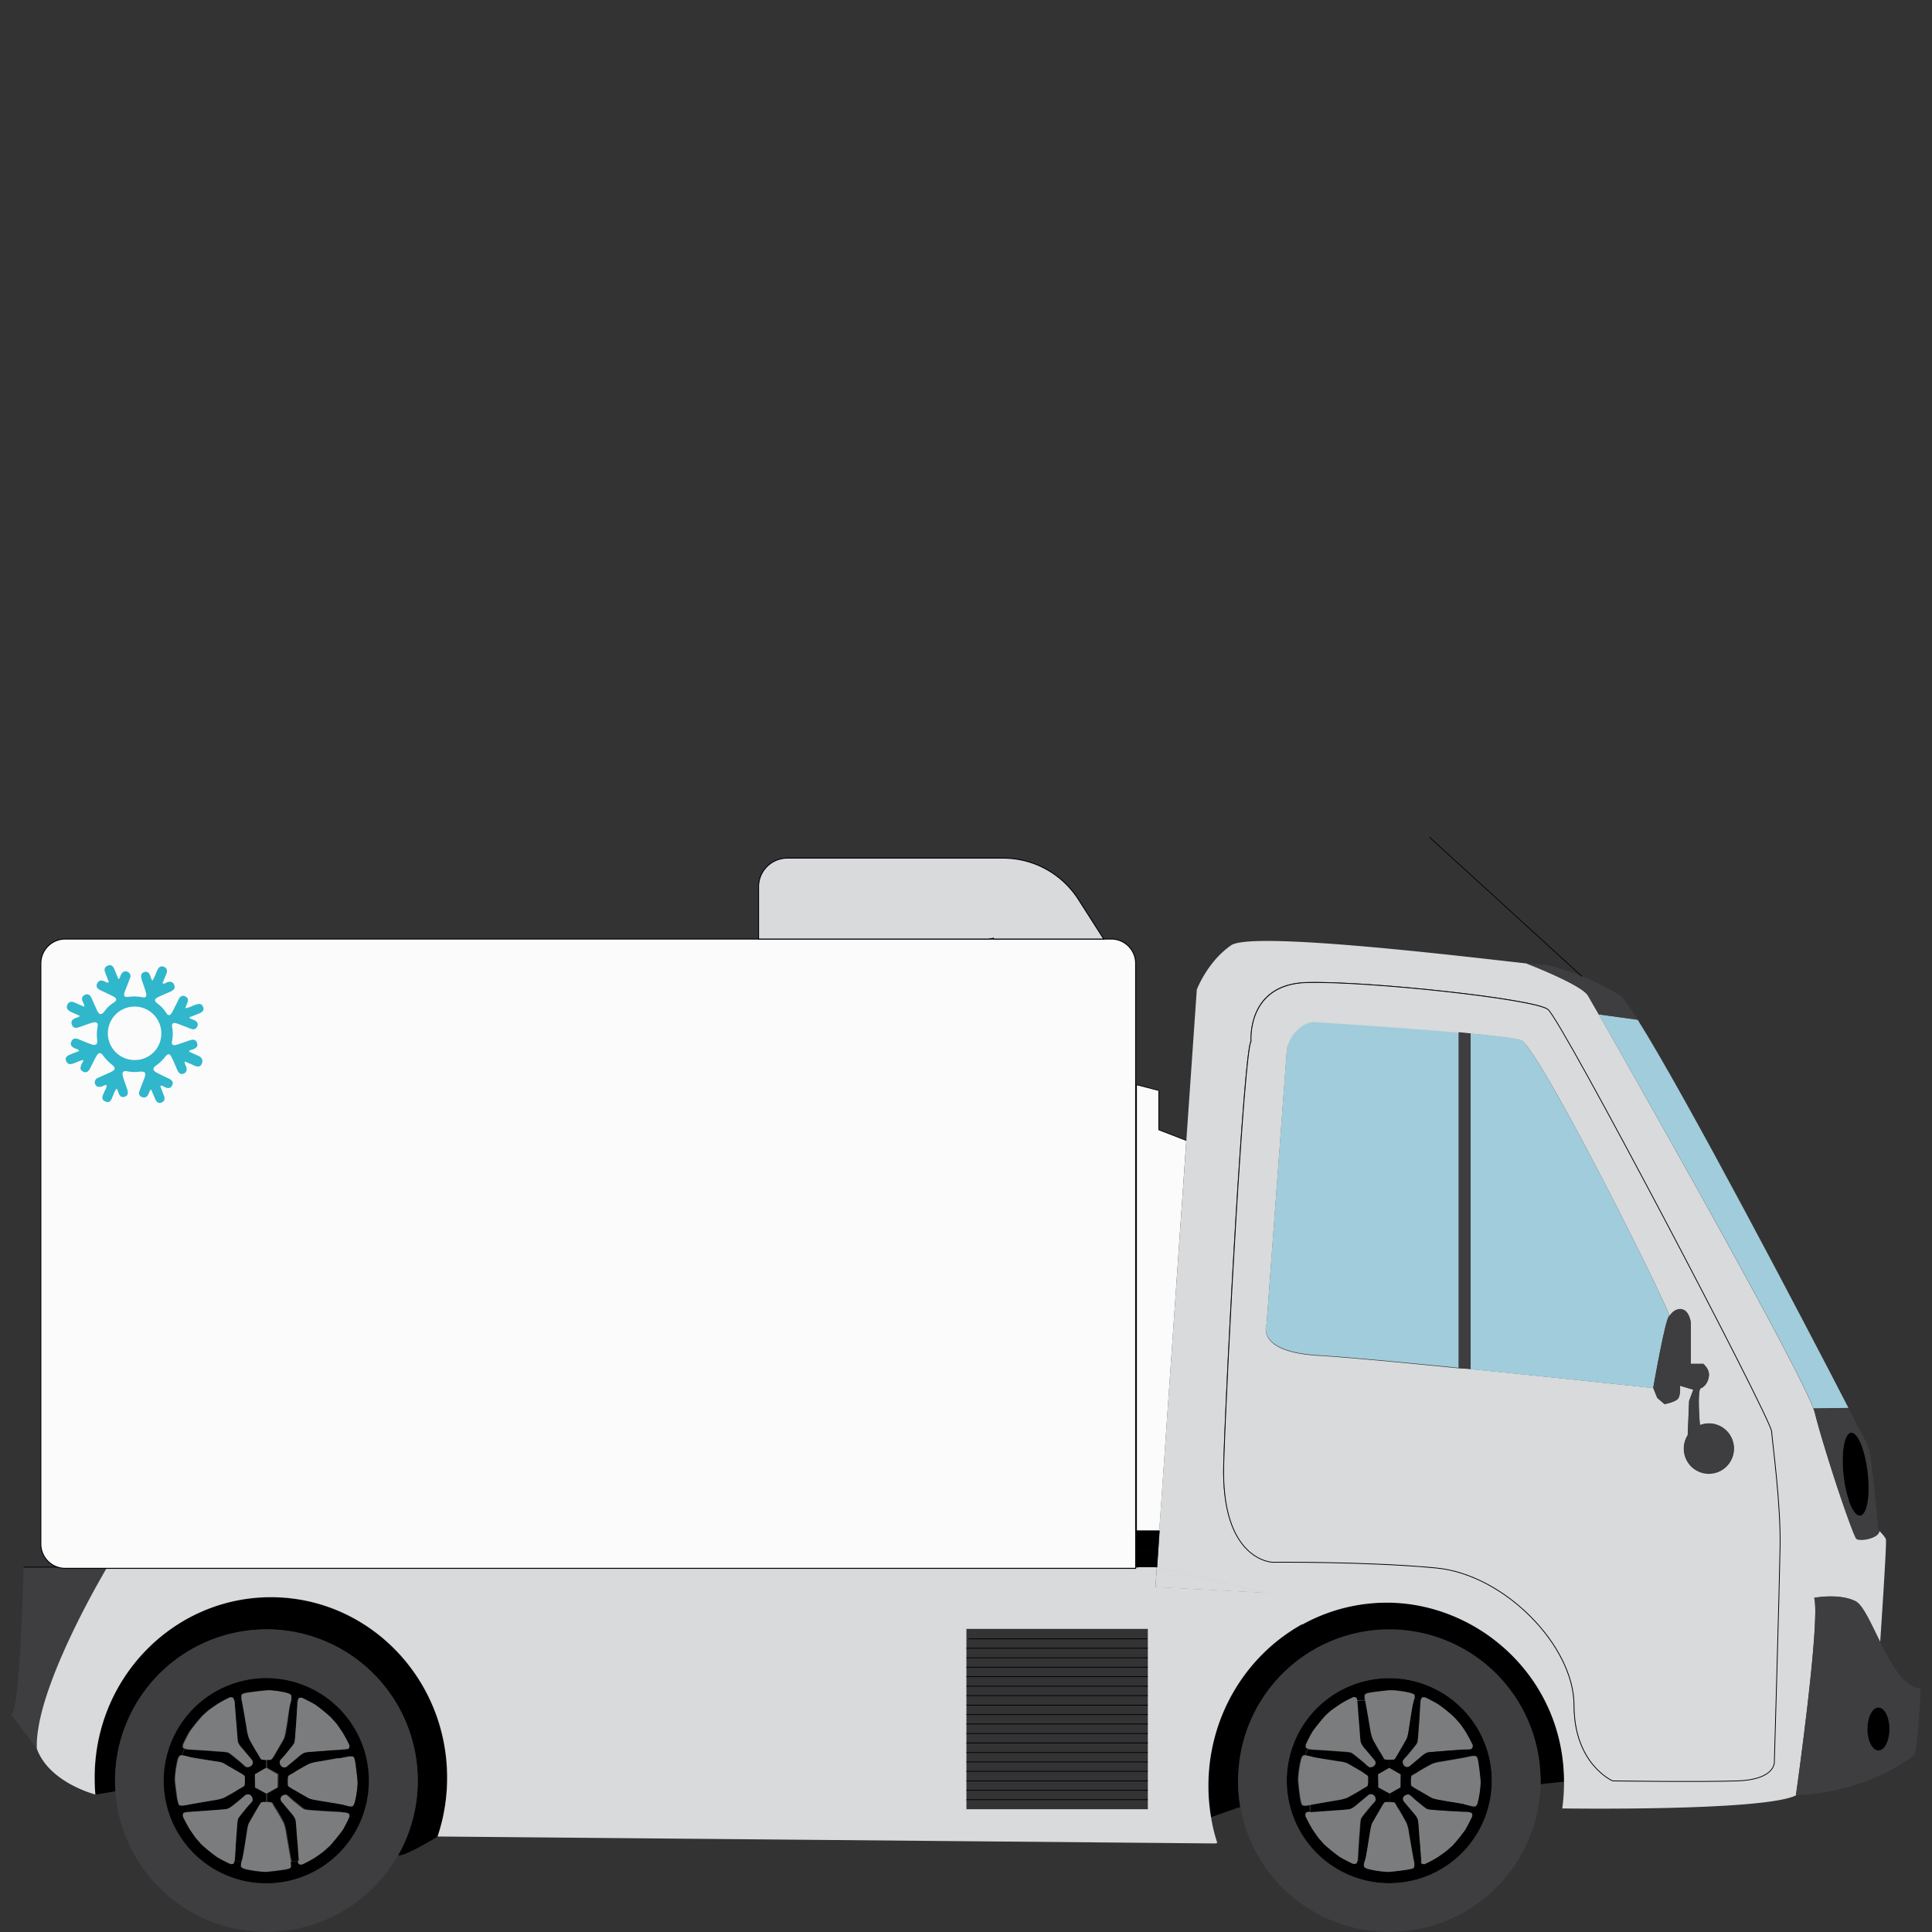 <svg id="Livello_1" data-name="Livello 1" xmlns="http://www.w3.org/2000/svg" viewBox="0 0 1200 1200"><rect x="0" y="0" width="1200" height="1200" fill="#333333" stroke="none"/><defs><style>.cls-1{fill:#7b7c7e;}.cls-2{fill:#3e3d40;}.cls-3{fill:#a1ccdb;}.cls-4,.cls-7{fill:#fbfbfb;}.cls-5,.cls-9{fill:#d9dadb;}.cls-6{fill:none;stroke-width:0.48px;}.cls-6,.cls-7,.cls-9{stroke:#00000b;stroke-miterlimit:10;}.cls-7,.cls-9{stroke-width:0.58px;}.cls-8{fill:#30b7cc;}</style></defs><path class="cls-1" d="M883.34,1157.72c-.43-.11-.65-.75-.65-1.29a3.65,3.65,0,0,1-.1-1c-.11-.65-.76-10.27-1-12.54s-.75-10.06-1-12-2.38-4.22-3.14-5.08-5.08-6.06-5.62-6.71a2.93,2.93,0,0,1-.54-2.16,2.49,2.49,0,0,1,1-1.51,3.42,3.42,0,0,1,2.81-.76c.87.22,2.82,2.38,4.33,3.57s5.51,4.65,6.81,5.3,6.27.75,9.84,1.08c2.7.21,9.3.54,13,.75,1.19.11,2.16.11,2.48.11,1.3.11,2.81.43,3,1.3a3,3,0,0,1-.22,2.16c-.32.87-3,6-4,7.68a110.66,110.66,0,0,1-8,9.95c-.21.1-2.59,2.27-3.46,3s-3.67,2.71-5.51,4a75.64,75.64,0,0,1-8.22,4.44A3.1,3.1,0,0,1,883.34,1157.72Z"/><path class="cls-2" d="M1166.52,949.91l1,1c-.44,4.65-12.11,6.7-14.38,4.86-1-.75-4.44-9.94-8.55-22.16l3.9-1.3c2,5.73,4.54,9.3,6.92,9,4.1-.44,6.27-12.33,4.65-26.6-.11-1.08-.22-2.17-.44-3.25l2.92-.43C1164.79,926.88,1166.52,949.91,1166.52,949.91Z"/><path d="M861.5,995.32c56.55,0,110,46.28,110.07,111.26l-14.7,1.62V1106A94,94,0,0,0,769,1106a102.57,102.57,0,0,0,1.4,16.43l-1.08.22-17.19,6.06a113.06,113.06,0,0,1-1.62-19.25c0-43.47,23.68-81.31,58.38-100.56A107.86,107.86,0,0,1,861.5,995.32Z"/><path d="M146.58,1069.28c-.22-2.27-.87-11.9-1-12.55a1.28,1.28,0,0,0-.1-.54L150,1056c0,.21.1.43.1.65.44,1.62,3,17,3,17a26.42,26.42,0,0,0,1.52,6.27c1,2,4,7.46,5,8.76s2.16,3.79,2.49,4a10.27,10.27,0,0,0,2.48.33h.54v5l-6.92,4,.11,8.22,7,3.78-.11,5.19h-1.94a2.08,2.08,0,0,0-1.3.43,35.73,35.73,0,0,0-2.06,3.25c-.32.65-5.29,9.08-5.51,9.62s-.76,2.7-.87,3.14-1.08,7-1.08,7-1.4,9.19-1.83,10.81c-.22.75-.44,1.73-.65,2.59l-4.22-.43a2.93,2.93,0,0,0,.11-1c.11-1.3.65-11.79,1-15.36s.43-8.54,1.08-9.84,4.11-5.29,5.3-6.81,3.35-3.46,3.57-4.32a3.44,3.44,0,0,0-.76-2.81,2.53,2.53,0,0,0-3.67-.44c-.65.54-5.84,4.87-6.71,5.63s-3.13,2.81-5.08,3-9.73.76-12,1c-2.06.21-10.49.75-12.22.86l-.22-4.43c3-.65,16.55-2.92,16.55-2.92a34.44,34.44,0,0,0,6.27-1.51c1.94-1,7.46-4,8.76-5s3.78-2.05,4-2.49a10.75,10.75,0,0,0,.32-2.48v-2.6a2.05,2.05,0,0,0-.43-1.29,34.38,34.38,0,0,0-3.25-2.06c-.54-.32-9.08-5.3-9.62-5.51s-2.7-.76-3.13-.87-7-1.08-7-1.08-9.19-1.51-10.81-1.84a46.22,46.22,0,0,0-4.65-1.08l1.51-4a10.15,10.15,0,0,0,1.95.43c1.29.11,11.89.65,15.35,1s8.54.32,9.84,1.08,5.3,4.11,6.81,5.3,3.46,3.35,4.33,3.56a3.41,3.41,0,0,0,2.81-.75,2.55,2.55,0,0,0,.43-3.68c-.54-.65-4.87-5.84-5.62-6.7s-2.81-3.14-3.14-5.09C147.33,1079.44,146.79,1071.55,146.58,1069.28Z"/><path class="cls-1" d="M854.36,1095.23a2.42,2.42,0,0,1-1,1.51,3.45,3.45,0,0,1-2.81.76c-.86-.22-2.81-2.38-4.32-3.57s-5.52-4.65-6.82-5.3-6.27-.76-9.84-1.08-14.05-.87-15.35-1a10.14,10.14,0,0,1-2-.44,1.83,1.83,0,0,1-1.08-.86,3.07,3.07,0,0,1,.22-2.16c.32-.87,3-6.06,4-7.68a96.94,96.94,0,0,1,8.11-10c.11-.21,2.49-2.27,3.35-3s3.68-2.7,5.52-3.89a74.34,74.34,0,0,1,8.21-4.43,4.24,4.24,0,0,1,2,.22c.43.21.65,1.08.76,1.73a.87.87,0,0,0,.1.54c.11.64.76,10.27,1,12.54s.75,10,1,12,2.38,4.22,3.14,5.08,5.08,6.06,5.62,6.71A5.79,5.79,0,0,1,854.36,1095.23Z"/><path class="cls-3" d="M906.05,849.57c-36.66-3.68-71.36-6.92-86.83-7.79-39.79-2.27-32.54-19.46-32.54-19.46l12.65-171.49c5-15.89,16.33-16.33,16.33-16.33s52.22,3.25,90.39,6.6Z"/><path d="M862.91,1042.35A63.69,63.69,0,1,1,799.22,1106,63.73,63.73,0,0,1,862.91,1042.35Zm20.54,12c-.54.1-.86.75-1.08,1.62l-4-.44a3.38,3.38,0,0,0,.21-1.62c-.1-.65.44-1.29-1.94-2.27s-10.81-2.16-13.3-1.94-10.27,1.08-12.11,1.4-3.24.65-3.68,1.3a6.14,6.14,0,0,0,0,3.46l-4.54.22c-.11-.65-.21-1.52-.76-1.73s-1.62-.44-1.94-.22a75.22,75.22,0,0,0-8.22,4.43c-1.84,1.3-4.65,3.25-5.51,3.89s-3.25,2.92-3.36,3c-1.51,1.52-7,8.33-8.1,10s-3.68,6.81-4,7.68a3.07,3.07,0,0,0-.21,2.16c.11.43.54.65,1.08.86l-1.51,4h-.22c-.65.11-1.3-.43-2.27,1.95a61.3,61.3,0,0,0-2,13.3c.11,2.49,1.08,10.27,1.41,12.11s.65,3.24,1.3,3.68,2.59.21,4.21-.11c.11,0,.22-.11.44-.11l.21,4.43h-.21c-.65.11-2.06.11-2.28.76s-.43,1.62-.21,1.95a74.34,74.34,0,0,0,4.43,8.21c1.3,1.84,3.25,4.65,3.89,5.52s2.92,3.24,3,3.46a115.94,115.94,0,0,0,10,8.11,77.88,77.88,0,0,0,7.68,4,3.07,3.07,0,0,0,2.16.21c.65-.1,1-1.08,1.19-2l4.21.43a20.27,20.27,0,0,0-.43,2.27c.11.65-.43,1.3,2,2.27s10.81,2.06,13.3,2,10.27-1.08,12.11-1.41,3.24-.64,3.67-1.29a4.5,4.5,0,0,0,.11-2.81l4.22-.76c.11.54.32,1.19.65,1.3.65.21,1.62.43,1.94.21a74.31,74.31,0,0,0,8.22-4.43c1.84-1.3,4.65-3.24,5.52-4s3.24-2.92,3.46-3a111.36,111.36,0,0,0,8-10c1-1.73,3.67-6.81,4-7.67a3.1,3.1,0,0,0,.21-2.17c-.21-.75-1.73-1.18-3-1.29-.33,0-1.19-.11-2.49-.11l.22-4.65a9.35,9.35,0,0,0,1.19.22c1.62.43,4.21,1.19,4.86,1.08s1.3.43,2.27-2,2.06-10.81,2-13.3-1.08-10.27-1.41-12.11-.65-3.24-1.3-3.67-2.59-.22-4.21.1c-.33.11-1.08.22-2.16.44l-.22-4.76a15.62,15.62,0,0,1,1.73-.11c.65-.11,2.05-.11,2.27-.76s.43-1.62.22-1.94a74.71,74.71,0,0,0-4.44-8.22c-1.29-1.84-3.24-4.65-3.89-5.51s-2.92-3.25-3-3.36a114.31,114.31,0,0,0-9.94-8.11c-1.73-1-6.82-3.78-7.68-4.1A3.42,3.42,0,0,0,883.45,1054.36Z"/><polygon class="cls-1" points="869.93 1102.04 869.83 1110.15 862.91 1114.04 855.99 1110.26 855.88 1101.93 862.8 1097.93 869.93 1102.04"/><path class="cls-1" d="M217.18,1126.8A3.07,3.07,0,0,1,217,1129c-.33.87-3,6-4,7.68a98.28,98.28,0,0,1-8.11,9.95c-.22.1-2.6,2.27-3.36,3s-3.67,2.71-5.51,4a75.64,75.64,0,0,1-8.22,4.44,4.2,4.2,0,0,1-1.94-.22c-.54-.22-.76-1.3-.76-2v-.22c-.11-.65-.76-10.27-1-12.54s-.76-10.06-1-12-2.38-4.22-3.13-5.09-5.08-6-5.63-6.7a3,3,0,0,1-.54-2.16,2.51,2.51,0,0,1,1-1.52,3.43,3.43,0,0,1,2.81-.75c.86.21,2.81,2.38,4.32,3.57s5.52,4.64,6.82,5.29,6.27.76,9.83,1.08c2.82.22,10.06.65,13.52.76a15.78,15.78,0,0,0,1.84.11C215.34,1125.61,217,1125.93,217.18,1126.8Z"/><path d="M180.2,1058.79c.22-.87.65-2.16.87-3.25l4,.44a6.23,6.23,0,0,0-.22,1.51c-.11,1.3-.65,11.79-1,15.35s-.43,8.55-1.08,9.84-4.11,5.3-5.3,6.82-3.35,3.46-3.57,4.32a3.44,3.44,0,0,0,.76,2.81,2.83,2.83,0,0,0,1.51,1,2.86,2.86,0,0,0,2.17-.55c.64-.54,5.83-4.86,6.7-5.62s3.13-2.81,5.08-3.13,9.73-.76,12-1c1.19-.1,4.54-.32,7.46-.54l.44,5.08c-5,.87-11.57,2.06-11.57,2.06a26.75,26.75,0,0,0-6.27,1.51c-2,1-7.47,4-8.76,5s-3.79,2.16-4,2.48a10.41,10.41,0,0,0-.33,2.49v2.6a2.05,2.05,0,0,0,.43,1.29c.22.22,2.71,1.73,3.25,2.06s9.08,5.3,9.62,5.51,2.7.76,3.25.87l7,1.19s7.57,1.19,10.17,1.73l-.22,4.65c-3.46-.22-10.7-.65-13.51-.76-3.57-.33-8.55-.43-9.84-1.08s-5.3-4.11-6.82-5.3-3.46-3.35-4.32-3.57a3.4,3.4,0,0,0-2.81.76,2.52,2.52,0,0,0-.43,3.67c.54.65,4.86,5.84,5.62,6.71s2.81,3.13,3.13,5.08.76,9.73,1,12,.86,11.9,1,12.54v.22l-4.33.65c0-.22-.1-.43-.1-.76-.44-1.62-3-17-3-17a34.25,34.25,0,0,0-1.51-6.27c-1-2-4-7.47-5-8.76s-2.16-3.79-2.49-4a10.27,10.27,0,0,0-2.48-.33H166l.11-5.19L173,1110l.11-8.11-7.14-4.11v-5H168a2.05,2.05,0,0,0,1.29-.43c.22-.22,1.73-2.71,2.06-3.25s5.3-9.08,5.51-9.62.76-2.7.87-3.25,1.19-7,1.19-7S179.77,1060.3,180.2,1058.79Z"/><polygon class="cls-4" points="736.83 708.35 720.07 950.66 705.91 950.66 705.91 673.75 719.75 677.32 719.75 701.76 736.83 708.35"/><path class="cls-5" d="M790.25,970.23S849.5,969.8,892,973.8s85.53,48.44,85.53,85.2,24,47,24,47,53.42.76,77.42,0,23-11.79,23-11.79,3.14-107.8,3.57-134.07-4.54-62.39-5.41-71.47S969.73,633.1,961.19,626.61,849.17,609,811.55,610s-34.71,36.55-34.71,36.55c-4.33,4.11-15.25,202.3-17,262.42C758.13,969.37,790.25,970.23,790.25,970.23Zm336-95.36a23.56,23.56,0,0,1,1,3c3.46,13.74,11.14,38,17.19,55.8,4.22,12.22,7.68,21.41,8.55,22.16,2.27,1.84,14-.21,14.38-4.86,1.3,1.29,3.46,3.67,4,5.08.65,2-3.57,64-3.57,64-5.84-11.79-10.81-23.25-15.46-25.52-10.17-5-25.52-2-25.52-2,4.11,14-11.35,122.61-11.35,122.61-19.9,10-145.11,8.11-145.11,8.11a123.2,123.2,0,0,0,1.08-16.54c-.1-65-53.52-111.26-110.07-111.26a108.32,108.32,0,0,0-52.55,13.62l-.21-.54L788,989.7l-69.53-16.11h.22l1.51-22.71H720l16.86-242.53,6.49-93.63s6.38-17.19,21.3-27.57c12.87-9,144.13,6.92,183.27,11.24,0,0,34.39,13.19,38.39,20,.54.87,2.92,5,6.81,11.79C1019.47,676.46,1114.41,843.94,1126.3,874.87Z"/><path class="cls-2" d="M1159.93,1073.93c0,7.35,3,13.3,6.81,13.3s6.81-6,6.81-13.3-3-13.3-6.81-13.3S1159.93,1066.47,1159.93,1073.93Zm8-54c6.92,14.17,15.14,28.76,25.08,28.65,0,0-1.94,40.12-4.21,41.74-33.74,25.09-73.31,24.65-73.31,24.65s15.35-108.55,11.35-122.61c0,0,15.35-2.92,25.52,2.05C1157.12,996.72,1162.09,1008.19,1167.93,1020Z"/><path class="cls-1" d="M168.63,1119.66c.44.22,1.63,2.71,2.49,4s4,6.82,5,8.76a26.53,26.53,0,0,1,1.52,6.27s2.59,15.36,3,17a1.71,1.71,0,0,1,.1.76c.22,1.4.33,2.91,0,3.46s-1.83,1-3.67,1.29-9.63,1.3-12.11,1.41a61.3,61.3,0,0,1-13.3-1.95c-2.38-.86-1.84-1.62-1.95-2.27a5.64,5.64,0,0,1,.43-2.27,26.5,26.5,0,0,0,.65-2.59c.44-1.63,1.84-10.82,1.84-10.82s1.08-6.48,1.08-7a14.54,14.54,0,0,1,.87-3.14c.21-.54,5.19-9.08,5.51-9.62a35.73,35.73,0,0,1,2.06-3.25,2.33,2.33,0,0,1,1.29-.43H166A23.31,23.31,0,0,1,168.63,1119.66Z"/><path d="M168.2,992.18c60.44,0,109.42,50.17,109.42,112a114.32,114.32,0,0,1-5.94,36.66s-21.09,12.86-24.33,11.46h0a94,94,0,1,0-175.81-46.17c0,2.16.11,4.32.21,6.48h-.21l-12.22,2.06c-.32-3.46-.43-6.92-.43-10.38C58.78,1042.35,107.76,992.18,168.2,992.18Z"/><path class="cls-2" d="M66.24,974.13c-4.65,7.89-44.87,76.77-43.36,112.12L7,1065c5.73-3.57,7.67-91.58,7.67-91.58H25.37Z"/><polygon class="cls-5" points="787.98 989.48 717.69 985.8 718.56 973.37 787.98 989.48"/><path d="M847.88,1056.63c.43,1.62,3,17,3,17a33.69,33.69,0,0,0,1.52,6.27c1,2,4,7.46,5,8.76s2.06,3.79,2.49,4a10.28,10.28,0,0,0,2.49.33h.54v5l-7,4,.11,8.22,7,3.78v5.19h-1.94a2.39,2.39,0,0,0-1.3.43,33.79,33.79,0,0,0-2,3.25c-.33.65-5.3,9.08-5.52,9.62s-.75,2.7-.86,3.14-1.19,7-1.19,7-1.41,9.19-1.84,10.81c-.22.75-.43,1.62-.65,2.59l-4.22-.43a2.93,2.93,0,0,0,.11-1c.11-1.3.65-11.79,1-15.36s.43-8.54,1.08-9.84,4.11-5.29,5.29-6.81,3.36-3.46,3.57-4.32a3.43,3.43,0,0,0-.75-2.81,2.51,2.51,0,0,0-1.52-1,2.83,2.83,0,0,0-2.16.54c-.54.54-5.84,4.87-6.7,5.63s-3.14,2.81-5.09,3.13-9.73.76-12,1c-2,.22-10.59.76-12.22.87l-.21-4.43c3-.65,16.54-2.92,16.54-2.92a33.69,33.69,0,0,0,6.27-1.52c2-1,7.46-4,8.76-5s3.78-2,4-2.49a10.27,10.27,0,0,0,.33-2.48v-2.6a2,2,0,0,0-.44-1.3c-.21-.21-2.7-1.73-3.24-2.05s-9.08-5.3-9.62-5.52-2.71-.75-3.25-.86-7-1.08-7-1.08-9.19-1.41-10.81-1.84a45,45,0,0,0-4.65-1.08l1.52-4a10.85,10.85,0,0,0,1.94.43c1.3.11,11.79.65,15.36,1s8.54.33,9.84,1.09,5.29,4.1,6.81,5.29,3.46,3.36,4.32,3.57a3.4,3.4,0,0,0,2.81-.76,2.76,2.76,0,0,0,1-1.51,2.87,2.87,0,0,0-.54-2.16c-.54-.65-4.87-5.84-5.63-6.71s-2.81-3.13-3.13-5.08-.76-9.73-1-12-.86-11.89-1-12.54a1.14,1.14,0,0,0-.11-.54l4.54-.22C847.77,1056.09,847.77,1056.41,847.88,1056.63Z"/><path class="cls-1" d="M849.28,1102.8a2.91,2.91,0,0,1,.44,1.29v2.6a9,9,0,0,1-.33,2.48c-.22.44-2.7,1.63-4,2.49s-6.81,4-8.76,5a34.25,34.25,0,0,1-6.27,1.51s-13.51,2.27-16.54,2.92c-.22,0-.33.11-.43.11-1.63.43-3.57.54-4.22.1s-.87-1.83-1.3-3.67-1.3-9.62-1.4-12.11a61.9,61.9,0,0,1,1.94-13.3c1-2.38,1.62-1.84,2.27-2h.22a40.23,40.23,0,0,1,4.65,1.08c1.62.44,10.81,1.84,10.81,1.84s6.49,1.08,7,1.08a17.69,17.69,0,0,1,3.24.87c.54.21,9.08,5.19,9.63,5.51C846.58,1101.07,849.07,1102.58,849.28,1102.8Z"/><path class="cls-3" d="M1148.14,874.54h0l-21.73.33c-11.9-30.93-106.83-198.41-133.43-244.8h0l24.22,3.35C1046.5,679.81,1119.38,818.75,1148.14,874.54Z"/><ellipse cx="1166.74" cy="1073.93" rx="6.81" ry="13.3"/><path class="cls-1" d="M813.82,1125.61c1.73-.11,10.16-.76,12.22-.87,2.27-.21,10.05-.64,12-1s4.21-2.38,5.08-3.13,6.16-5.09,6.7-5.63a3,3,0,0,1,2.17-.54,2.5,2.5,0,0,1,1.51,1,3.1,3.1,0,0,1,.76,2.81c-.22.86-2.38,2.81-3.57,4.32s-4.65,5.52-5.3,6.81-.76,6.28-1.08,9.84-.87,14.06-1,15.36c0,.32-.11.65-.11,1-.22,1-.54,2-1.19,2a3.07,3.07,0,0,1-2.16-.21c-.87-.33-6-3-7.68-4a115.94,115.94,0,0,1-10-8.11c-.11-.22-2.27-2.6-3-3.46s-2.7-3.68-3.89-5.52-4.22-7.78-4.43-8.21a4.36,4.36,0,0,1,.21-1.95c.22-.65,1.63-.76,2.28-.76C813.6,1125.61,813.71,1125.61,813.82,1125.61Z"/><path d="M1155.39,941.36c-2.38.22-4.87-3.24-6.92-9A78.65,78.65,0,0,1,1145,916.5c-1.52-14.17.54-26.06,4.65-26.6,3.78-.44,8.1,9.08,9.94,21.73.22,1.08.33,2.16.44,3.24C1161.66,929,1159.6,940.93,1155.39,941.36Z"/><path class="cls-1" d="M185.93,1054.36a3.1,3.1,0,0,1,2.17.21c.86.33,6.05,3,7.67,4a112.93,112.93,0,0,1,9.95,8.11c.22.11,2.27,2.6,3,3.35s2.7,3.68,3.89,5.52,4.22,7.78,4.43,8.22a4.33,4.33,0,0,1-.21,1.94c-.22.65-1.73.76-2.27.76-.33,0-2.6.21-5.08.43-2.92.22-6.28.43-7.47.54-2.27.22-10,.65-12,1s-4.21,2.38-5.08,3.14-6.16,5.08-6.7,5.62a2.84,2.84,0,0,1-2.17.54,2.42,2.42,0,0,1-1.51-1,3.46,3.46,0,0,1-.76-2.81c.22-.87,2.38-2.81,3.57-4.33s4.65-5.51,5.3-6.81.76-6.27,1.08-9.84.87-14,1-15.35a8.33,8.33,0,0,1,.22-1.51C185.18,1055.22,185.5,1054.46,185.93,1054.36Z"/><path class="cls-1" d="M914.37,1085.82c-.21.65-1.62.76-2.27.76a16.87,16.87,0,0,1-1.73.1c-3,.22-9.08.65-10.81.76-2.27.22-10,.65-12,1s-4.22,2.38-5.08,3-6.06,5.08-6.71,5.62a2.94,2.94,0,0,1-2.16.55,2.5,2.5,0,0,1-1.51-1,3.4,3.4,0,0,1-.76-2.81c.22-.86,2.38-2.81,3.57-4.32s4.65-5.52,5.3-6.82.75-6.27,1.08-9.84.86-14,1-15.35a8.33,8.33,0,0,1,.22-1.51c.21-.76.54-1.52,1.08-1.62a3.07,3.07,0,0,1,2.16.21c.87.33,5.95,3,7.68,4.11a96.94,96.94,0,0,1,10,8.11c.1.11,2.27,2.59,3,3.35s2.71,3.68,3.9,5.52,4.21,7.78,4.43,8.21A3.43,3.43,0,0,1,914.37,1085.82Z"/><polygon class="cls-1" points="172.42 1102.04 172.31 1110.26 165.5 1114.04 158.47 1110.26 158.36 1102.04 165.28 1098.04 172.42 1102.04"/><path class="cls-1" d="M912.75,1091.12c1.62-.43,3.57-.54,4.22-.11s1,1.84,1.3,3.68,1.29,9.62,1.4,12.11a62,62,0,0,1-1.94,13.3c-.87,2.37-1.63,1.83-2.27,1.94s-3.25-.65-4.87-1.08a8.08,8.08,0,0,0-1.19-.22c-3-.54-9.51-1.62-9.51-1.62s-6.49-1.08-7-1.19a18.59,18.59,0,0,1-3.25-.86c-.54-.22-9.08-5.19-9.62-5.52a23.18,23.18,0,0,1-3.24-2,2.32,2.32,0,0,1-.44-1.3v-2.59a9,9,0,0,1,.33-2.49c.21-.43,2.7-1.62,4-2.49s6.81-4,8.76-5a26.75,26.75,0,0,1,6.27-1.51s10.16-1.73,14.81-2.6C911.67,1091.33,912.43,1091.12,912.75,1091.12Z"/><path class="cls-2" d="M799.22,1106a63.69,63.69,0,1,0,63.69-63.69A63.73,63.73,0,0,0,799.22,1106ZM862.91,1012a94,94,0,0,1,94,94v2.16a94,94,0,0,1-186.52,14.28,91.5,91.5,0,0,1-1.4-16.44A94,94,0,0,1,862.91,1012Z"/><path class="cls-1" d="M878.69,1053.81a6.07,6.07,0,0,1-.21,1.63c-.22,1-.65,2.27-.76,3.24-.43,1.62-1.84,10.81-1.84,10.81s-1.08,6.49-1.08,7a18.49,18.49,0,0,1-.86,3.24c-.22.55-5.19,9.09-5.52,9.63a24.81,24.81,0,0,1-2,3.24,2,2,0,0,1-1.3.43h-2.6a9,9,0,0,1-2.48-.32c-.44-.22-1.62-2.7-2.49-4s-4-6.81-5-8.76a33.88,33.88,0,0,1-1.52-6.27s-2.59-15.35-3-17a1.32,1.32,0,0,1-.11-.64c-.22-1.41-.33-2.92,0-3.46s1.84-1,3.67-1.3,9.63-1.3,12.11-1.41a61.3,61.3,0,0,1,13.3,1.95C879.13,1052.52,878.58,1053.17,878.69,1053.81Z"/><path class="cls-5" d="M1100.24,888.82c.87,9.08,5.84,45.19,5.41,71.47s-3.57,134.07-3.57,134.07.86,11-23,11.79-77.42,0-77.42,0-24-10.27-24-47S934.7,978,892.1,973.91s-101.75-3.57-101.75-3.57-32.11-.86-30.27-61.09,12.76-258.42,17-262.42c0,0-3-35.57,34.7-36.55s141.11,10.17,149.65,16.66S1099.27,879.84,1100.24,888.82ZM913.4,850.32c55.79,5.63,113.42,11.79,113.42,11.79l2.49,6.16,4.54,3.89s6.06-1.08,8.11-3.13,1.41-8.33,1.41-8.33l8.32,2.49-2.59,7-.87,21.3h0a15.59,15.59,0,1,0,13.19-7.25,14,14,0,0,0-5.62,1.09c-.11-.87-1.84-22.06.65-23s4.76-4.1,5-7.89-3.56-7-3.56-7h-7.68V822.1s-.65-7.46-5.41-8.54c-4.54-1.08-7.57,3.57-7.89,4.11,1.08-2.7-81-167.38-92.23-171.49-3.24-1.19-15.46-2.59-31.14-4.11l-7.46-.65c-38.17-3.35-90.39-6.59-90.39-6.59s-11.36.43-16.33,16.33L786.68,822.64s-7.25,17.19,32.54,19.47c15.47.86,50.07,4.1,86.83,7.78Z"/><path class="cls-3" d="M913.4,641.86c15.68,1.4,27.9,2.92,31.14,4.11,11.25,4.1,93.42,168.78,92.23,171.48h0c-2.27.44-10,44.77-10,44.77S969.09,856,913.4,850.43V641.86Z"/><path class="cls-1" d="M142.9,1054.25a4.37,4.37,0,0,1,1.95.21c.43.22.65,1.08.75,1.73,0,.22,0,.44.11.54.11.65.76,10.28,1,12.55s.76,10,1,12,2.38,4.22,3.13,5.08,5.09,6.06,5.63,6.7a2.89,2.89,0,0,1,.54,2.17,2.5,2.5,0,0,1-1,1.51,3.44,3.44,0,0,1-2.81.76c-.86-.22-2.81-2.38-4.32-3.57s-5.52-4.65-6.81-5.3-6.28-.76-9.84-1.08-14.06-.87-15.36-1a12.07,12.07,0,0,1-1.94-.44c-.54-.21-1.09-.54-1.09-.86a3.13,3.13,0,0,1,.22-2.16c.33-.87,3-6.06,4-7.68a96.94,96.94,0,0,1,8.11-10c.22-.21,2.6-2.27,3.35-3s3.68-2.7,5.52-3.89A62.07,62.07,0,0,1,142.9,1054.25Z"/><path class="cls-2" d="M958.6,599.26c2.81-.22,13.08,2.7,24,7.13a138.74,138.74,0,0,1,23.46,11.79c2,1.3,5.74,6.7,11.14,15.14L993,630h0c-3.89-6.7-6.27-10.92-6.81-11.78-4.11-6.81-38.38-20-38.38-20C954.06,598.93,958,599.36,958.6,599.26Z"/><path class="cls-2" d="M1159.71,911.52c-1.84-12.65-6-22.16-10-21.73-4.11.43-6.27,12.32-4.65,26.6a70.15,70.15,0,0,0,3.46,15.89l-3.89,1.3c-6.16-17.84-13.73-42.06-17.19-55.79-.22-.76-.54-1.84-1-3l21.73-.33h0c6.92,13.52,11.35,22.06,11.89,23.36.87,2.05,1.84,7.14,2.6,13.3Z"/><path class="cls-2" d="M101.7,1106a63.69,63.69,0,1,0,63.69-63.69A63.73,63.73,0,0,0,101.7,1106Zm63.69-94a94,94,0,1,1-93.74,100.45c-.11-2.17-.22-4.33-.22-6.49A94,94,0,0,1,165.39,1012.08Z"/><path class="cls-1" d="M179.23,1051.65c2.38.87,1.84,1.62,2,2.27a6.12,6.12,0,0,1-.22,1.62c-.22,1-.65,2.28-.86,3.25-.44,1.62-1.84,10.81-1.84,10.81s-1.08,6.49-1.19,7a17.69,17.69,0,0,1-.87,3.24c-.21.54-5.19,9.09-5.51,9.63a25.44,25.44,0,0,1-2.06,3.24,2.25,2.25,0,0,1-1.29.43h-2.6a9.54,9.54,0,0,1-2.49-.32c-.43-.22-1.62-2.71-2.48-4s-4-6.81-5-8.76a26.87,26.87,0,0,1-1.51-6.27s-2.59-15.36-3-17a1.34,1.34,0,0,1-.11-.65c-.21-1.4-.32-2.92,0-3.46s1.84-1,3.68-1.29,9.62-1.3,12.11-1.41C168.42,1049.49,176.85,1050.68,179.23,1051.65Z"/><polygon points="720.29 950.66 718.78 973.37 718.56 973.37 719.21 962.99 720.07 950.66 720.29 950.66"/><path class="cls-1" d="M154.58,1114.58a2.52,2.52,0,0,1,1.51,1,3.47,3.47,0,0,1,.76,2.82c-.22.86-2.38,2.81-3.57,4.32s-4.65,5.51-5.3,6.81-.75,6.27-1.08,9.84-.86,14.06-1,15.36c0,.32-.11.64-.11,1-.22,1-.54,1.94-1.08,2a3.07,3.07,0,0,1-2.16-.21c-.87-.33-6.06-3-7.68-4a115.94,115.94,0,0,1-10-8.11c-.21-.22-2.27-2.6-3-3.46s-2.7-3.68-3.89-5.52-4.22-7.78-4.43-8.22a4.33,4.33,0,0,1,.21-1.94c.22-.65,1.63-.76,2.28-.76h.32c1.73-.11,10.16-.76,12.22-.86,2.27-.22,10.05-.65,12-1s4.22-2.38,5.08-3,6.16-5.09,6.71-5.63A3.37,3.37,0,0,1,154.58,1114.58Z"/><path d="M899.89,1119s6.59,1,9.51,1.63l-.22,4.65c-3.67-.22-10.27-.55-13-.76-3.57-.33-8.54-.43-9.84-1.08s-5.3-4.11-6.81-5.3-3.46-3.35-4.33-3.57a3.42,3.42,0,0,0-2.81.76,2.79,2.79,0,0,0-1,1.51A2.83,2.83,0,0,0,872,1119c.54.65,4.86,5.84,5.62,6.71s2.81,3.13,3.14,5.08.75,9.73,1,12,.87,11.9,1,12.54a3.72,3.72,0,0,0,.11,1l-4.22.75c-.1-.54-.21-1-.32-1.4-.43-1.62-3-17-3-17a26.87,26.87,0,0,0-1.51-6.27c-1-1.94-4-7.46-5-8.76s-2.06-3.78-2.49-4a10.77,10.77,0,0,0-2.49-.32h-.65v-5.19l6.81-3.89.11-8.11-7.13-4.11v-5H865a2,2,0,0,0,1.3-.43,33.5,33.5,0,0,0,2-3.24c.33-.54,5.3-9.08,5.52-9.63s.75-2.7.86-3.24,1.08-7,1.08-7,1.41-9.19,1.84-10.81c.22-.86.54-2.16.76-3.24l4,.43a6.23,6.23,0,0,0-.22,1.51c-.1,1.3-.65,11.79-1,15.36s-.43,8.54-1.08,9.84-4.11,5.29-5.3,6.81-3.35,3.46-3.57,4.32a3.44,3.44,0,0,0,.76,2.81,2.54,2.54,0,0,0,3.68.44c.64-.54,5.83-4.87,6.7-5.63s3.14-2.81,5.08-3,9.73-.76,12-1c1.73-.1,7.68-.54,10.82-.75l.21,4.75c-4.65.87-14.81,2.6-14.81,2.6a26.75,26.75,0,0,0-6.27,1.51c-1.95,1-7.46,4-8.76,5s-3.78,2-4,2.48a10.41,10.41,0,0,0-.33,2.49v2.6a2.26,2.26,0,0,0,.44,1.29,35.42,35.42,0,0,0,3.24,2.06c.65.32,9.08,5.3,9.62,5.51s2.71.76,3.25.87Z"/><path class="cls-1" d="M215.24,1091.12c1.62-.43,3.56-.54,4.21-.11s1,1.84,1.3,3.68,1.3,9.62,1.41,12.11a62.64,62.64,0,0,1-1.95,13.3c-.87,2.37-1.62,1.83-2.27,1.94s-3.24-.65-4.87-1.08a3.53,3.53,0,0,0-.65-.11c-2.59-.54-10.16-1.73-10.16-1.73s-6.49-1.08-7-1.19a18.49,18.49,0,0,1-3.24-.86c-.54-.22-9.08-5.19-9.62-5.52a24,24,0,0,1-3.25-2,2.39,2.39,0,0,1-.43-1.3v-2.59a9.43,9.43,0,0,1,.32-2.49c.22-.43,2.71-1.62,4-2.49s6.82-4,8.76-5a26.87,26.87,0,0,1,6.27-1.51s6.6-1.09,11.57-2.06C212.53,1091.66,214.7,1091.23,215.24,1091.12Z"/><path class="cls-1" d="M148.41,1100.74a24.94,24.94,0,0,1,3.25,2.06,2.05,2.05,0,0,1,.43,1.29v2.6a9.41,9.41,0,0,1-.32,2.48c-.22.44-2.71,1.63-4,2.49s-6.82,4-8.76,5a26.87,26.87,0,0,1-6.27,1.51s-13.52,2.27-16.55,2.92c-.21,0-.32.11-.43.11-1.62.43-3.57.54-4.22.1s-1-1.83-1.29-3.67-1.3-9.62-1.52-12.11a61.3,61.3,0,0,1,2-13.3c1-2.38,1.62-1.84,2.27-2h.22a40.23,40.23,0,0,1,4.65,1.08c1.62.44,10.81,1.84,10.81,1.84s6.49,1.08,7,1.08a14.62,14.62,0,0,1,3.13.87C139.33,1095.55,147.87,1100.42,148.41,1100.74Z"/><polygon points="705.48 970.34 705.91 950.66 705.91 962.99 719.21 962.99 718.56 973.37 718.45 973.37 705.48 970.34"/><path class="cls-5" d="M59.21,1114.58s-28.65-7.24-36.33-28.44C21.37,1050.9,61.59,981.91,66.24,974l639.13-.76.11-3h.1l-.1,3h13.08l-.87,12.44,70.39,3.67,20.66,18.82.21.54c-34.81,19.24-58.39,57.09-58.39,100.55a113.85,113.85,0,0,0,1.63,19.25,99.6,99.6,0,0,0,3.89,16.11L755,1145l-483.21-4.32a113.82,113.82,0,0,0,5.94-36.66c0-61.84-49-112-109.42-112S58.78,1042.14,58.78,1104C58.78,1107.66,58.89,1111.12,59.21,1114.58Zm653.73,9.62V1011.75H600.27v112H712.94Z"/><path class="cls-2" d="M1061.53,884.06a15.49,15.49,0,1,1-13.19,7.24h0a16.54,16.54,0,0,1,7.57-6.27A19.19,19.19,0,0,1,1061.53,884.06Z"/><path d="M165.39,1042.35A63.69,63.69,0,1,1,101.7,1106,63.73,63.73,0,0,1,165.39,1042.35Zm-53.95,79c.64.44,2.59.22,4.21-.11.11,0,.22-.1.44-.1l.21,4.43H116c-.65.11-2.06.11-2.27.76s-.44,1.62-.22,1.94a76.06,76.06,0,0,0,4.43,8.22c1.3,1.84,3.14,4.65,3.9,5.51s2.92,3.25,3,3.46a98.35,98.35,0,0,0,9.95,8.11c1.73,1,6.81,3.79,7.68,4a3,3,0,0,0,2.16.22c.65-.11,1-1.08,1.08-2l4.22.43a17.8,17.8,0,0,0-.43,2.27c.1.65-.44,1.3,1.94,2.27s10.81,2,13.3,2,10.27-1.08,12.11-1.41,3.25-.65,3.68-1.3.21-2,0-3.46l4.32-.65c.11.65.22,1.84.76,2.06a3.29,3.29,0,0,0,1.95.22,74.75,74.75,0,0,0,8.21-4.44c1.84-1.3,4.65-3.24,5.52-4s3.24-2.92,3.35-3c1.51-1.51,7-8.32,8.11-9.94s3.68-6.82,4-7.68a3.14,3.14,0,0,0,.22-2.16c-.22-.76-1.84-1.19-3-1.3-.22,0-1-.11-1.84-.11l.22-4.65a1.34,1.34,0,0,0,.65.11c1.62.43,4.21,1.19,4.86,1.08s1.3.43,2.27-1.94,2.16-10.82,2-13.3-1.08-10.28-1.41-12.11-.65-3.25-1.3-3.68-2.59-.22-4.21.11c-.54.11-2.71.54-5.3,1l-.43-5.08c2.59-.22,4.86-.33,5.08-.43.65-.11,2.05-.11,2.27-.76a3.29,3.29,0,0,0,.22-2,74.75,74.75,0,0,0-4.44-8.21c-1.29-1.84-3.13-4.65-3.89-5.52s-2.92-3.24-3-3.35a98.5,98.5,0,0,0-9.94-8.11c-1.63-1-6.82-3.68-7.68-4a3.14,3.14,0,0,0-2.16-.22c-.54.11-.87.76-1.09,1.63l-4-.44A3.3,3.3,0,0,0,181,1054c-.11-.65.43-1.3-2-2.27s-10.81-2.16-13.3-2-10.27,1.09-12.11,1.41-3.24.65-3.67,1.3a6,6,0,0,0,0,3.46l-4.54.21c-.11-.65-.22-1.51-.76-1.73s-1.62-.43-1.95-.21a74.34,74.34,0,0,0-8.21,4.43c-1.84,1.3-4.65,3.24-5.52,3.89s-3.24,2.92-3.35,3c-1.51,1.51-7,8.33-8.11,10s-3.68,6.81-4,7.67a3.16,3.16,0,0,0-.22,2.17c.11.43.54.65,1.09.86l-1.52,4h-.21c-.65.11-1.3-.43-2.28,2s-2,10.81-1.94,13.3,1.08,10.27,1.51,12.11C110.57,1119.55,110.79,1121,111.44,1121.39Z"/><polygon points="720.07 950.66 719.21 962.99 705.91 962.99 705.91 950.66 720.07 950.66"/><path class="cls-2" d="M1055.91,885.14a15.4,15.4,0,0,0-7.57,6.27l.87-21.3,2.59-7-8.32-2.49s.64,6.38-1.41,8.33-8.11,3.14-8.11,3.14l-4.54-3.9-2.49-6.16s7.68-44.33,10-44.76h0c.32-.54,3.35-5.09,7.89-4.11,4.76,1.08,5.41,8.54,5.41,8.54V847h7.68s3.89,3.14,3.56,7-2.48,7-5,7.89C1054.07,863,1055.8,884.27,1055.91,885.14Z"/><path class="cls-1" d="M862.47,1162.7a62,62,0,0,1-13.3-2c-2.37-1-1.83-1.62-1.94-2.27a5.64,5.64,0,0,1,.43-2.27c.22-.87.54-1.84.65-2.6.43-1.62,1.84-10.81,1.84-10.81s1.08-6.49,1.19-7a15.2,15.2,0,0,1,.86-3.13c.22-.54,5.19-9.08,5.52-9.63a33.5,33.5,0,0,1,2-3.24,2.31,2.31,0,0,1,1.3-.43h2.59a9.43,9.43,0,0,1,2.49.32c.43.22,1.62,2.71,2.49,4s4,6.82,5,8.76a26.87,26.87,0,0,1,1.51,6.27s2.6,15.36,3,17c.11.43.22,1,.33,1.4a7.78,7.78,0,0,1-.11,2.82c-.43.64-1.84,1-3.68,1.29C872.64,1161.62,865,1162.48,862.47,1162.7Z"/><polygon points="718.45 973.37 705.48 973.37 705.48 970.34 718.45 973.37"/><polygon class="cls-2" points="913.4 641.86 913.4 850.32 906.05 849.57 906.05 641.1 913.4 641.86"/><polyline class="cls-6" points="66.24 974.13 705.37 973.37 705.48 970.34 705.48 970.34 718.45 973.37 718.56 973.37"/><polyline class="cls-6" points="705.91 962.99 705.91 950.66 705.91 673.75 719.75 677.32"/><line class="cls-6" x1="887.88" y1="520" x2="982.6" y2="606.5"/><line class="cls-6" x1="719.75" y1="701.76" x2="719.75" y2="677.32"/><line class="cls-6" x1="736.83" y1="708.35" x2="719.75" y2="701.76"/><line class="cls-6" x1="705.91" y1="962.99" x2="719.21" y2="962.99"/><line class="cls-6" x1="601.46" y1="1017.92" x2="712.61" y2="1017.92"/><line class="cls-6" x1="600.27" y1="1023.76" x2="712.94" y2="1023.76"/><line class="cls-6" x1="600.27" y1="1029.7" x2="712.94" y2="1029.7"/><line class="cls-6" x1="600.27" y1="1035.54" x2="712.94" y2="1035.54"/><line class="cls-6" x1="600.27" y1="1041.38" x2="712.94" y2="1041.38"/><line class="cls-6" x1="600.27" y1="1047.33" x2="712.94" y2="1047.33"/><line class="cls-6" x1="600.27" y1="1053.17" x2="712.94" y2="1053.17"/><line class="cls-6" x1="600.27" y1="1059.11" x2="712.94" y2="1059.11"/><line class="cls-6" x1="600.27" y1="1064.95" x2="712.94" y2="1064.95"/><line class="cls-6" x1="600.27" y1="1070.79" x2="712.94" y2="1070.79"/><line class="cls-6" x1="600.27" y1="1076.74" x2="712.94" y2="1076.74"/><line class="cls-6" x1="600.27" y1="1082.58" x2="712.94" y2="1082.58"/><line class="cls-6" x1="600.27" y1="1088.52" x2="712.94" y2="1088.52"/><line class="cls-6" x1="600.27" y1="1094.36" x2="712.94" y2="1094.36"/><line class="cls-6" x1="600.27" y1="1100.2" x2="712.94" y2="1100.2"/><line class="cls-6" x1="600.27" y1="1106.15" x2="712.94" y2="1106.15"/><line class="cls-6" x1="600.27" y1="1111.99" x2="712.94" y2="1111.99"/><line class="cls-6" x1="600.27" y1="1117.82" x2="712.94" y2="1117.82"/><path class="cls-6" d="M1105.65,960.29c-.43,26.27-3.57,134.07-3.57,134.07s.86,11-23,11.79-77.42,0-77.42,0-24-10.27-24-47S934.7,978,892.1,973.91s-101.75-3.57-101.75-3.57-32.11-.86-30.27-61.09,12.76-258.42,17-262.42c0,0-3-35.57,34.7-36.55s141.11,10.17,149.65,16.66,138,253,138.94,262.09C1101.11,897.9,1106.08,934.12,1105.65,960.29Z"/><line class="cls-6" x1="14.66" y1="973.37" x2="706.88" y2="973.37"/><path class="cls-7" d="M705.37,974.13H40.51A15.19,15.19,0,0,1,25.37,959V598.39a15.19,15.19,0,0,1,15.14-15.14H690.23a15.19,15.19,0,0,1,15.14,15.14Z"/><path class="cls-8" d="M123.22,655.81c-1.94-.87-3.89-1.73-5.73-2.6.33-1.19,1.19-1.08,1.73-1.19,2.16-.76,4.11-1.73,3.14-4.32s-3.14-2.06-5.19-1.3c-2.49.86-4.87,1.73-7.36,2.49s-3.46,0-2.92-2.6a20.74,20.74,0,0,0,.11-7.78c-.54-2.82.44-3.68,3.14-2.71s5.51,2.06,8.22,3.14c1.73.65,3.24.54,4.1-1.3,1-2-.21-3.24-1.94-4.11-1-.43-2.16-.43-3-1.62,2.16-.87,4.22-1.62,6.27-2.49s3.25-2,2.27-4.21-2.81-1.73-4.54-1.19c-2,.65-4,1.94-6.49,2.16a21.08,21.08,0,0,0,.87-2.16c.86-1.84,1.62-4-.76-5.09-2.48-1.29-3.67.65-4.65,2.71-1.19,2.48-2.38,4.86-3.67,7.24-1,1.84-2.27,2.38-3.57.22a21.83,21.83,0,0,0-5.52-5.84c-2-1.62-1.94-2.7.44-3.89,2.59-1.3,5.29-2.38,8-3.57,1.73-.87,2.92-2.06,2-4.11s-2.59-2.27-4.54-1.51c-.76.32-1.51,1.29-2.7.43.86-2,1.62-3.79,2.38-5.62s.54-3.79-1.63-4.54-3.24.54-4,2.27c-1,2-1.62,4.43-3.13,6.48-.33-.86-.65-1.4-.87-2.05-.65-2.06-1.51-4.22-4.11-3.35s-2,3.13-1.4,5.19c.86,2.59,1.84,5.08,2.49,7.67.54,1.84.1,3.36-2.38,2.71a25.4,25.4,0,0,0-8.11-.22c-3,.33-3.68-.43-2.6-3.35,1-2.7,2.17-5.41,3.14-8.22a2.8,2.8,0,0,0-1.62-4c-1.63-.65-2.92,0-3.79,1.51-.54,1-.65,2.28-1.73,3.14-.86-2.16-1.73-4.22-2.59-6.38-.76-1.84-2.06-2.92-4.11-2.05s-2.27,2.38-1.52,4.32,1.52,4,2.28,5.84c-1.09.76-1.73.11-2.28-.22-1.94-1-3.89-1.19-5,1.09s.54,3.56,2.49,4.43c2.59,1.19,5.08,2.38,7.57,3.67,1.83,1,2.7,2.28.21,3.79a20,20,0,0,0-5.62,5.3c-2,2.59-3.35,2.48-4.76-.54-1.19-2.6-2.27-5.09-3.46-7.68-.75-1.73-2-2.7-3.89-1.95s-2.38,2.38-1.51,4.33a6,6,0,0,1,1,3.13c-2-.86-3.89-1.62-5.73-2.48s-3.79-1-4.76,1.08c-1.08,2.27.22,3.67,2.27,4.65,1.73.75,3.46,1.51,5.52,2.48a7.76,7.76,0,0,1-1.52.87c-2.16.76-4.43,1.51-3.57,4.32,1,3.14,3.46,2.17,5.63,1.41,2.48-.86,4.86-1.84,7.35-2.49,2-.54,3.68-.1,3,2.81a26.68,26.68,0,0,0-.22,7.79c.33,3-.76,3.89-3.78,2.81-2.6-.86-5.09-1.95-7.57-3-1.95-.86-3.79-.75-4.65,1.3-1.08,2.38.43,3.57,2.49,4.43.75.33,1.83.22,2.27,1.52-1.84.75-3.68,1.4-5.52,2.16s-3.46,1.84-2.49,4.11,2.71,2.05,4.65,1.4,3.79-1.83,6.17-2.05a19.57,19.57,0,0,1-1,2.05c-1,1.95-1.73,4.11.87,5.19,2.38,1.09,3.46-.75,4.43-2.59,1.19-2.38,2.27-4.65,3.57-6.92,1.41-2.6,2.7-2.7,4.43-.32A28.21,28.21,0,0,0,69.16,661c2.92,2.27,2.81,3.46-.76,5.08-2.59,1.19-5.08,2.27-7.67,3.46a2.85,2.85,0,0,0-1.63,3.78c.65,1.84,2.17,1.95,3.79,1.62,1.08-.21,1.94-1.19,3.24-1,.22,1.84-.86,3-1.4,4.33-.87,2.16-2.38,4.54.64,5.83,3.25,1.52,3.9-1.51,4.87-3.67.65-1.41,1-3,2.27-4.33.33.76.65,1.41.87,2,.64,2,1.51,3.89,4,3.13,2.7-.86,2.16-3,1.51-5.08-.86-2.48-1.73-4.86-2.49-7.35-.86-2.81.11-4,2.92-3.35a22.53,22.53,0,0,0,7.14.21c3.78-.32,4.54.55,3.13,4.22-1,2.6-2,5.19-3,7.89a2.63,2.63,0,0,0,1.73,3.68c1.73.65,2.92-.11,3.78-1.62.54-1,.54-2.27,1.84-3.14.76,2,1.51,3.68,2.27,5.52s1.84,3.46,4.11,2.59,2.16-2.7,1.4-4.54-1.4-3.78-2.16-5.62c1.08-.65,1.73,0,2.27.32,2,1,3.9,1.52,5.08-.75s-.43-3.57-2.37-4.44c-2.49-1.19-4.87-2.27-7.25-3.56-2.59-1.41-2.59-2.82-.32-4.44a23.92,23.92,0,0,0,5.4-5.08c2.06-2.59,3-2.59,4.44.43,1.29,2.6,2.38,5.41,3.56,8,.76,1.52,2.06,2.38,3.68,1.73,1.84-.75,2.16-2.27,1.73-4-.32-1.08-1.3-1.94-1-3.56,2,.86,4.11,1.73,5.94,2.59s3.68,1,4.65-1.19C126.36,658,125.06,656.67,123.22,655.81ZM83.54,658.4a16.6,16.6,0,1,1,16.65-16.33A16.38,16.38,0,0,1,83.54,658.4Z"/><path class="cls-9" d="M669.79,558.6A55.47,55.47,0,0,0,623,533H489a17.86,17.86,0,0,0-17.84,17.85v32.43H612.7a18.67,18.67,0,0,0,4.33-.54l.11.54h68.44Z"/></svg>